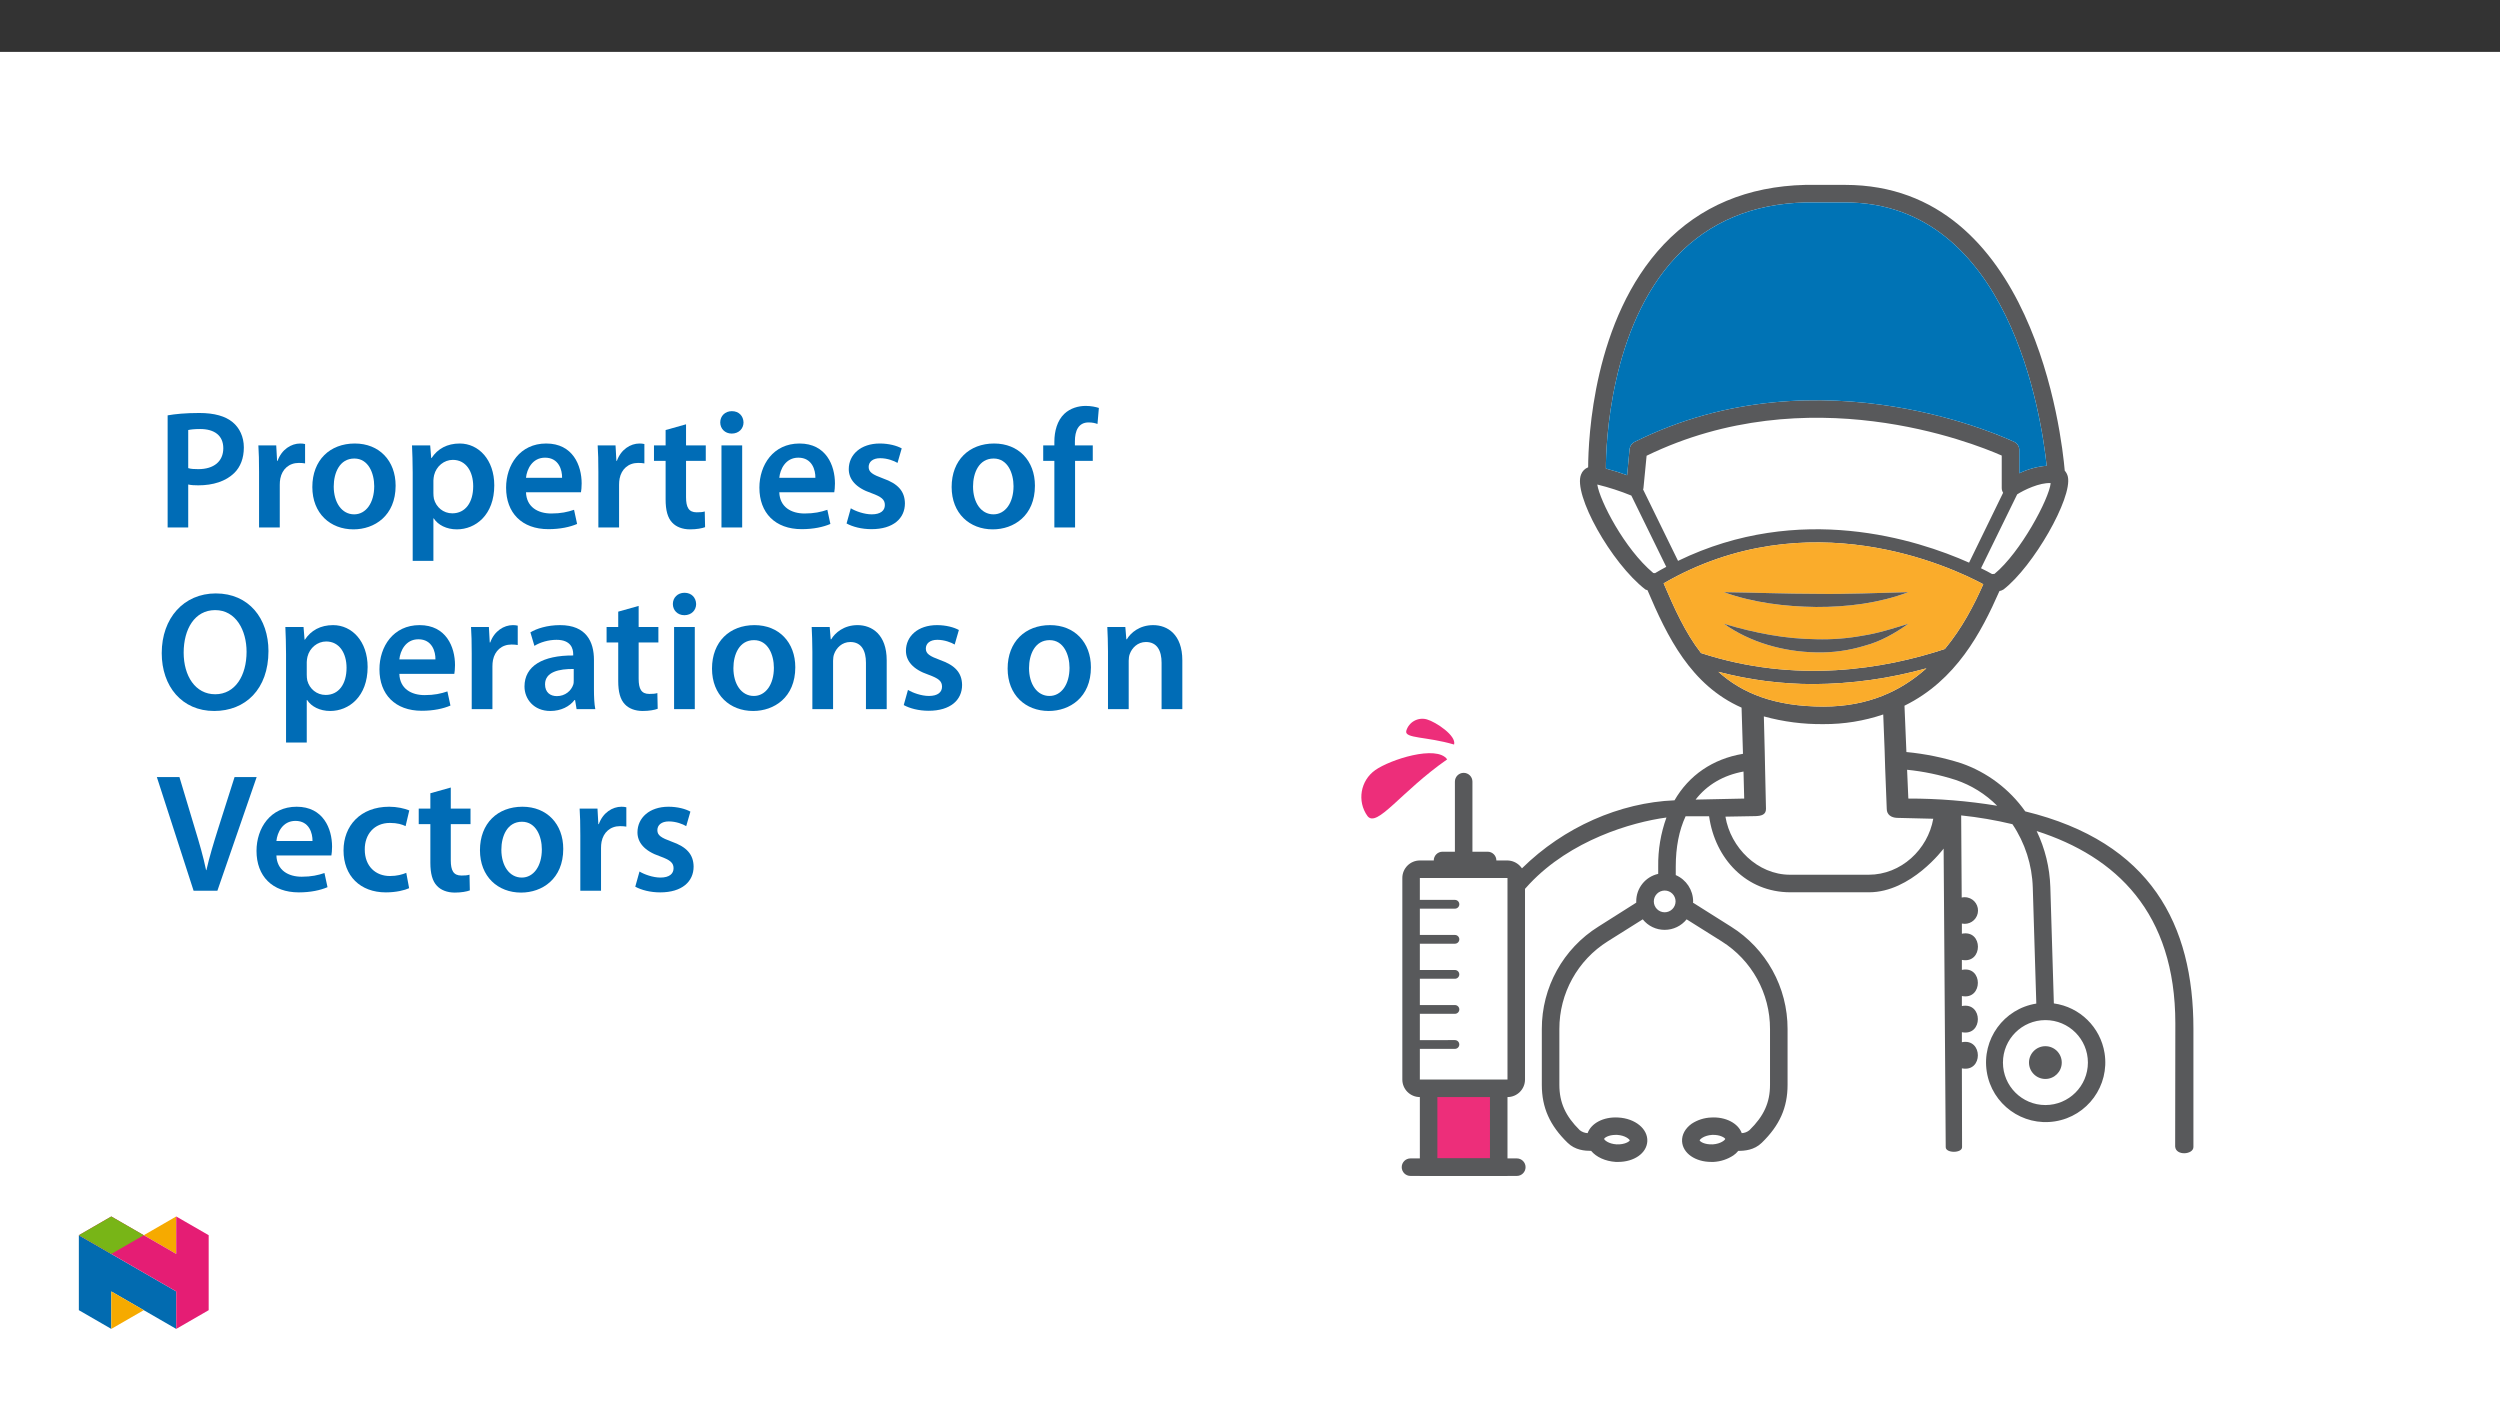 ﻿<?xml version="1.0" encoding="utf-8"?>
<svg xmlns="http://www.w3.org/2000/svg" xmlns:xlink="http://www.w3.org/1999/xlink" viewBox="0 0 960 540" version="1.1">
  <rect x="0" y="0" width="960" height="540" fill="#333333" stroke="none"/>
  <defs>
    <g>
      <symbol overflow="visible" id="glyph0-0">
        <path style="stroke:none;" d="M 0 0 L 32.375 0 L 32.375 -45.328 L 0 -45.328 Z M 16.188 -25.578 L 5.188 -42.094 L 27.188 -42.094 Z M 18.125 -22.656 L 29.141 -39.172 L 29.141 -6.156 Z M 5.188 -3.234 L 16.188 -19.75 L 27.188 -3.234 Z M 3.234 -39.172 L 14.25 -22.656 L 3.234 -6.156 Z M 3.234 -39.172 " />
      </symbol>
      <symbol overflow="visible" id="glyph0-1">
        <path style="stroke:none;" d="M 4.594 0 L 12.5 0 L 12.5 -16.516 C 13.594 -16.25 14.891 -16.188 16.375 -16.188 C 22.016 -16.188 26.938 -17.734 30.172 -20.922 C 32.562 -23.25 33.859 -26.609 33.859 -30.75 C 33.859 -34.828 32.188 -38.266 29.594 -40.406 C 26.812 -42.734 22.594 -43.969 16.766 -43.969 C 11.453 -43.969 7.516 -43.578 4.594 -43.062 Z M 12.5 -37.422 C 13.344 -37.625 14.891 -37.812 17.094 -37.812 C 22.594 -37.812 25.969 -35.281 25.969 -30.438 C 25.969 -25.375 22.344 -22.406 16.375 -22.406 C 14.766 -22.406 13.531 -22.469 12.5 -22.797 Z M 12.5 -37.422 " />
      </symbol>
      <symbol overflow="visible" id="glyph0-2">
        <path style="stroke:none;" d="M 4.281 0 L 12.234 0 L 12.234 -16.375 C 12.234 -17.219 12.297 -18.062 12.438 -18.781 C 13.141 -22.406 15.797 -24.797 19.547 -24.797 C 20.531 -24.797 21.234 -24.734 21.953 -24.609 L 21.953 -32.047 C 21.297 -32.188 20.844 -32.25 20.078 -32.25 C 16.641 -32.25 12.953 -29.984 11.391 -25.578 L 11.203 -25.578 L 10.875 -31.531 L 4.016 -31.531 C 4.203 -28.75 4.281 -25.641 4.281 -21.375 Z M 4.281 0 " />
      </symbol>
      <symbol overflow="visible" id="glyph0-3">
        <path style="stroke:none;" d="M 18.578 -32.25 C 9.062 -32.25 2.266 -25.906 2.266 -15.547 C 2.266 -5.375 9.188 0.719 18.062 0.719 C 26.094 0.719 34.25 -4.469 34.25 -16.062 C 34.25 -25.641 27.969 -32.25 18.578 -32.25 Z M 18.391 -26.484 C 23.828 -26.484 26.031 -20.781 26.031 -15.859 C 26.031 -9.453 22.859 -5.047 18.328 -5.047 C 13.531 -5.047 10.484 -9.641 10.484 -15.734 C 10.484 -20.984 12.75 -26.484 18.391 -26.484 Z M 18.391 -26.484 " />
      </symbol>
      <symbol overflow="visible" id="glyph0-4">
        <path style="stroke:none;" d="M 4.281 12.828 L 12.234 12.828 L 12.234 -3.5 L 12.375 -3.5 C 13.984 -0.969 17.281 0.719 21.234 0.719 C 28.422 0.719 35.609 -4.797 35.609 -16.188 C 35.609 -26.031 29.594 -32.25 22.344 -32.25 C 17.547 -32.25 13.859 -30.234 11.531 -26.672 L 11.391 -26.672 L 11 -31.531 L 4.016 -31.531 C 4.141 -28.562 4.281 -25.188 4.281 -21.047 Z M 12.234 -18.062 C 12.234 -18.719 12.375 -19.422 12.5 -20.078 C 13.344 -23.562 16.375 -25.969 19.688 -25.969 C 24.797 -25.969 27.516 -21.438 27.516 -15.859 C 27.516 -9.641 24.547 -5.438 19.484 -5.438 C 16.062 -5.438 13.281 -7.766 12.438 -11 C 12.297 -11.719 12.234 -12.438 12.234 -13.203 Z M 12.234 -18.062 " />
      </symbol>
      <symbol overflow="visible" id="glyph0-5">
        <path style="stroke:none;" d="M 31.016 -13.531 C 31.141 -14.25 31.281 -15.406 31.281 -16.906 C 31.281 -23.828 27.906 -32.25 17.672 -32.25 C 7.578 -32.25 2.266 -24.016 2.266 -15.281 C 2.266 -5.641 8.281 0.641 18.516 0.641 C 23.047 0.641 26.812 -0.188 29.531 -1.359 L 28.359 -6.797 C 25.906 -5.953 23.312 -5.375 19.625 -5.375 C 14.5 -5.375 10.094 -7.828 9.906 -13.531 Z M 9.906 -19.094 C 10.234 -22.344 12.297 -26.812 17.219 -26.812 C 22.531 -26.812 23.828 -22.016 23.766 -19.094 Z M 9.906 -19.094 " />
      </symbol>
      <symbol overflow="visible" id="glyph0-6">
        <path style="stroke:none;" d="M 5.562 -37.422 L 5.562 -31.531 L 1.094 -31.531 L 1.094 -25.578 L 5.562 -25.578 L 5.562 -10.75 C 5.562 -6.609 6.344 -3.688 8.094 -1.875 C 9.578 -0.266 11.984 0.719 14.953 0.719 C 17.422 0.719 19.547 0.328 20.719 -0.125 L 20.594 -6.156 C 19.688 -5.891 18.906 -5.828 17.484 -5.828 C 14.438 -5.828 13.406 -7.766 13.406 -11.656 L 13.406 -25.578 L 20.984 -25.578 L 20.984 -31.531 L 13.406 -31.531 L 13.406 -39.625 Z M 5.562 -37.422 " />
      </symbol>
      <symbol overflow="visible" id="glyph0-7">
        <path style="stroke:none;" d="M 12.234 0 L 12.234 -31.531 L 4.281 -31.531 L 4.281 0 Z M 8.281 -44.672 C 5.641 -44.672 3.812 -42.797 3.812 -40.344 C 3.812 -38.016 5.562 -36.062 8.219 -36.062 C 11 -36.062 12.75 -38.016 12.75 -40.344 C 12.688 -42.797 11 -44.672 8.281 -44.672 Z M 8.281 -44.672 " />
      </symbol>
      <symbol overflow="visible" id="glyph0-8">
        <path style="stroke:none;" d="M 2.328 -1.547 C 4.656 -0.266 8.094 0.641 11.906 0.641 C 20.266 0.641 24.734 -3.5 24.734 -9.266 C 24.672 -13.922 22.078 -16.828 16.312 -18.844 C 12.297 -20.328 10.812 -21.234 10.812 -23.25 C 10.812 -25.188 12.375 -26.609 15.219 -26.609 C 18 -26.609 20.594 -25.578 21.891 -24.797 L 23.5 -30.375 C 21.625 -31.406 18.578 -32.25 15.094 -32.25 C 7.766 -32.25 3.172 -27.969 3.172 -22.406 C 3.172 -18.641 5.703 -15.281 11.844 -13.203 C 15.734 -11.781 17.031 -10.75 17.031 -8.609 C 17.031 -6.547 15.469 -5.047 11.984 -5.047 C 9.125 -5.047 5.703 -6.281 3.953 -7.375 Z M 2.328 -1.547 " />
      </symbol>
      <symbol overflow="visible" id="glyph0-9">
        <path style="stroke:none;" d="M 13.141 0 L 13.141 -25.578 L 19.938 -25.578 L 19.938 -31.531 L 13.078 -31.531 L 13.078 -33.156 C 13.078 -37.031 14.375 -40.344 18.328 -40.344 C 19.812 -40.344 20.844 -40.078 21.75 -39.75 L 22.281 -45.906 C 21.047 -46.297 19.359 -46.688 17.219 -46.688 C 14.438 -46.688 11.328 -45.844 9 -43.641 C 6.281 -41.047 5.188 -36.969 5.188 -32.891 L 5.188 -31.531 L 0.906 -31.531 L 0.906 -25.578 L 5.188 -25.578 L 5.188 0 Z M 13.141 0 " />
      </symbol>
      <symbol overflow="visible" id="glyph0-10">
        <path style="stroke:none;" d="M 23.109 -44.422 C 10.812 -44.422 2.328 -34.969 2.328 -21.5 C 2.328 -8.734 10.094 0.719 22.469 0.719 C 34.453 0.719 43.312 -7.641 43.312 -22.281 C 43.312 -34.766 35.812 -44.422 23.109 -44.422 Z M 22.859 -38.016 C 30.828 -38.016 34.906 -30.234 34.906 -22.016 C 34.906 -12.891 30.562 -5.703 22.859 -5.703 C 15.219 -5.703 10.75 -12.75 10.75 -21.688 C 10.75 -30.688 14.953 -38.016 22.859 -38.016 Z M 22.859 -38.016 " />
      </symbol>
      <symbol overflow="visible" id="glyph0-11">
        <path style="stroke:none;" d="M 28.75 -18.906 C 28.75 -25.828 25.828 -32.25 15.734 -32.25 C 10.75 -32.25 6.672 -30.891 4.344 -29.469 L 5.891 -24.281 C 8.031 -25.641 11.266 -26.609 14.375 -26.609 C 19.938 -26.609 20.781 -23.188 20.781 -21.109 L 20.781 -20.594 C 9.125 -20.656 2.078 -16.578 2.078 -8.672 C 2.078 -3.891 5.641 0.719 11.984 0.719 C 16.125 0.719 19.422 -1.031 21.297 -3.5 L 21.5 -3.5 L 22.078 0 L 29.266 0 C 28.875 -1.938 28.75 -4.734 28.75 -7.578 Z M 20.984 -11.078 C 20.984 -10.484 20.984 -9.906 20.781 -9.328 C 20 -7.062 17.734 -4.984 14.5 -4.984 C 11.984 -4.984 9.969 -6.406 9.969 -9.516 C 9.969 -14.312 15.344 -15.469 20.984 -15.406 Z M 20.984 -11.078 " />
      </symbol>
      <symbol overflow="visible" id="glyph0-12">
        <path style="stroke:none;" d="M 4.281 0 L 12.234 0 L 12.234 -18.578 C 12.234 -19.484 12.375 -20.469 12.625 -21.109 C 13.469 -23.5 15.672 -25.766 18.844 -25.766 C 23.188 -25.766 24.859 -22.344 24.859 -17.812 L 24.859 0 L 32.828 0 L 32.828 -18.719 C 32.828 -28.688 27.125 -32.25 21.625 -32.25 C 16.375 -32.25 12.953 -29.266 11.531 -26.812 L 11.328 -26.812 L 10.938 -31.531 L 4.016 -31.531 C 4.141 -28.812 4.281 -25.766 4.281 -22.141 Z M 4.281 0 " />
      </symbol>
      <symbol overflow="visible" id="glyph0-13">
        <path style="stroke:none;" d="M 23.703 0 L 38.781 -43.641 L 30.297 -43.641 L 23.953 -23.703 C 22.281 -18.391 20.656 -13.078 19.484 -7.906 L 19.359 -7.906 C 18.266 -13.203 16.766 -18.266 15.094 -23.766 L 9.125 -43.641 L 0.453 -43.641 L 14.562 0 Z M 23.703 0 " />
      </symbol>
      <symbol overflow="visible" id="glyph0-14">
        <path style="stroke:none;" d="M 26.359 -6.859 C 24.797 -6.219 22.797 -5.641 20.078 -5.641 C 14.641 -5.641 10.422 -9.328 10.422 -15.797 C 10.359 -21.562 13.984 -26.031 20.078 -26.031 C 22.922 -26.031 24.797 -25.453 26.094 -24.797 L 27.516 -30.828 C 25.703 -31.594 22.734 -32.25 19.812 -32.25 C 8.734 -32.25 2.266 -24.922 2.266 -15.469 C 2.266 -5.703 8.672 0.641 18.516 0.641 C 22.469 0.641 25.766 -0.188 27.453 -0.969 Z M 26.359 -6.859 " />
      </symbol>
    </g>
    <clipPath id="clip1">
      <path d="M 558 70.996 L 842.273 70.996 L 842.273 447 L 558 447 Z M 558 70.996 " />
    </clipPath>
    <clipPath id="clip2">
      <path d="M 545 407 L 579 407 L 579 451.559 L 545 451.559 Z M 545 407 " />
    </clipPath>
    <clipPath id="clip3">
      <path d="M 538 444 L 586 444 L 586 451.559 L 538 451.559 Z M 538 444 " />
    </clipPath>
    <clipPath id="clip4">
      <path d="M 522.758 289 L 556 289 L 556 315 L 522.758 315 Z M 522.758 289 " />
    </clipPath>
    <clipPath id="clip5">
      <path d="M 30.277 474 L 68 474 L 68 510.301 L 30.277 510.301 Z M 30.277 474 " />
    </clipPath>
    <clipPath id="clip6">
      <path d="M 42 495 L 56 495 L 56 510.301 L 42 510.301 Z M 42 495 " />
    </clipPath>
    <clipPath id="clip7">
      <path d="M 55 467.125 L 68 467.125 L 68 482 L 55 482 Z M 55 467.125 " />
    </clipPath>
    <clipPath id="clip8">
      <path d="M 30.277 467.125 L 80.133 467.125 L 80.133 510.301 L 30.277 510.301 Z M 30.277 467.125 " />
    </clipPath>
    <clipPath id="clip9">
      <path d="M 30.277 467.125 L 56 467.125 L 56 482 L 30.277 482 Z M 30.277 467.125 " />
    </clipPath>
  </defs>
  <g id="surface1">
    <path style=" stroke:none;fill-rule:nonzero;fill:rgb(100%,100%,100%);fill-opacity:1;" d="M 0 559.926 L 960 559.926 L 960 19.926 L 0 19.926 Z M 0 559.926 " />
    <g clip-path="url(#clip1)" clip-rule="nonzero">
      <path style=" stroke:none;fill-rule:nonzero;fill:rgb(34.499%,34.9%,35.699%);fill-opacity:1;" d="M 785.441 391.719 C 794.449 391.719 801.754 399.02 801.754 408.027 C 801.754 417.035 794.449 424.34 785.441 424.34 C 776.434 424.34 769.129 417.035 769.129 408.027 C 769.133 399.02 776.434 391.719 785.441 391.719 M 732.801 306.648 L 732.324 295.59 C 738.672 296.23 744.93 297.543 751 299.5 C 757 301.523 762.449 304.918 766.91 309.41 C 755.637 307.551 744.227 306.625 732.801 306.648 M 717.566 335.898 L 687.367 335.898 C 674.898 335.898 664.52 325.449 662.566 313.594 L 674.09 313.391 C 676.379 313.32 678.137 312.844 678.137 310.629 L 677.797 295.453 L 677.66 288.715 L 677.32 275.098 C 684.785 277.16 692.504 278.156 700.246 278.062 C 708.039 278.105 715.781 276.855 723.16 274.355 L 723.695 288.109 L 723.902 294.918 L 724.512 310.625 C 724.512 312.844 726.266 313.992 728.48 314.062 L 742.371 314.402 C 740.281 326.199 730.039 335.898 717.566 335.898 M 651.109 307.047 C 655.484 301.387 661.758 297.68 669.508 296.27 L 669.773 306.648 Z M 659.871 257.977 C 671.773 261.109 684.027 262.691 696.336 262.695 C 711.012 262.617 725.609 260.578 739.746 256.637 C 730.105 265.262 717.434 271.324 700.246 271.324 C 681.301 271.324 668.828 266.07 659.871 257.977 M 653.188 250.77 C 647.062 242.883 642.879 233.445 638.832 224.004 C 694.246 191.992 749.18 217.672 761.582 224.344 C 758.012 232.434 753.363 241.328 746.816 249.215 C 723.629 256.898 689.664 262.695 653.188 250.77 M 634.855 220.035 C 623.738 210.727 614.301 192.254 613.359 186.059 C 617.816 187.148 622.184 188.566 626.434 190.301 L 639.844 217.672 C 638.367 218.41 636.945 219.285 635.535 220.094 C 635.262 220.094 635.059 220.035 634.855 220.035 M 643.754 98.492 C 656.359 85.215 673.078 78.203 693.438 77.734 L 708.535 77.734 C 771.766 77.734 783.961 160.168 785.918 178.844 C 782.266 179.168 778.703 180.148 775.402 181.742 L 775.402 172.773 C 775.414 171.504 774.711 170.332 773.586 169.746 C 772.844 169.406 699.438 133.816 627.578 169.746 C 626.566 170.293 625.887 171.301 625.762 172.441 L 624.816 182.48 C 622.453 181.605 619.488 180.66 616.656 179.922 C 616.656 170.758 618.145 125.523 643.754 98.492 M 769.199 189.223 L 756.125 216.055 C 736.109 207.156 691.141 192.664 644.367 215.375 L 630.945 187.945 C 630.945 187.809 631.082 187.676 631.082 187.469 L 632.297 175 C 694.246 144.938 757.137 169.875 768.664 174.934 L 768.664 187.402 C 768.664 188.047 768.852 188.68 769.199 189.223 M 787.465 185.516 C 786.859 191.586 775.871 212.145 765.898 220.367 C 765.582 220.355 765.27 220.379 764.957 220.434 C 763.945 219.828 762.457 219.082 760.707 218.207 L 774.594 189.832 C 777.223 188.148 783.223 185.25 787.465 185.516 M 639.242 350.32 C 636.934 350.32 635.066 348.449 635.066 346.141 C 635.07 343.832 636.941 341.965 639.25 341.965 C 641.559 341.969 643.426 343.84 643.422 346.148 C 643.41 348.449 641.543 350.312 639.242 350.32 M 657.711 439.438 C 654.473 439.57 652.789 438.355 652.652 437.891 C 652.789 437.48 654.336 436.004 657.438 435.797 C 660.543 435.66 662.359 436.945 662.496 437.344 C 662.43 437.754 660.816 439.23 657.711 439.438 M 620.43 435.797 L 620.977 435.797 C 624.145 436 625.691 437.48 625.828 437.891 C 625.691 438.355 623.875 439.57 620.77 439.438 C 617.602 439.23 616.055 437.754 615.984 437.344 C 616.055 436.945 617.602 435.797 620.43 435.797 M 777.691 311.57 C 771.637 303.008 763.062 296.547 753.16 293.102 C 746.301 290.91 739.227 289.461 732.062 288.781 L 731.32 270.992 C 751.203 261.215 760.773 242.883 767.785 226.969 C 768.336 226.871 768.863 226.664 769.336 226.367 C 780.793 217.535 795.828 191.246 794.066 183.094 C 793.875 182.215 793.461 181.402 792.859 180.73 C 791.715 167.387 780.859 70.996 708.535 70.996 L 693.234 70.996 C 671.059 71.531 652.789 79.215 638.902 93.844 C 611.734 122.555 609.918 168.465 609.848 179.445 C 608.605 179.922 607.625 180.906 607.152 182.148 C 603.914 189.766 618.68 216.184 631.828 226.367 C 632.023 226.504 632.363 226.504 632.637 226.637 C 640.254 244.566 649.281 263.102 668.762 271.73 L 669.305 289.461 C 657.645 291.418 648.539 297.75 643.016 307.32 C 622.039 308.18 600.488 317.59 584.426 333.449 C 583.602 334.25 582.793 335.074 582.012 335.922 C 580.93 337.062 579.887 338.234 578.875 339.441 C 567.695 352.582 560.785 368.812 559.07 385.98 C 558.961 387.074 558.875 388.18 558.805 389.293 C 558.68 391.172 558.617 393.086 558.617 395.016 L 558.617 440.449 C 558.617 442.742 565.562 442.676 565.562 439.98 L 565.562 392.992 C 565.598 377.652 570.234 362.676 578.875 350 C 579.938 348.41 581.059 346.863 582.238 345.359 C 583.312 343.973 584.434 342.625 585.605 341.312 C 586.176 340.664 586.754 340.027 587.34 339.406 C 603.176 322.621 626.434 315.742 639.914 313.926 C 637.734 319.953 636.664 326.324 636.75 332.734 L 636.75 335.566 C 631.801 336.672 628.293 341.078 628.316 346.148 L 628.316 346.617 L 613.828 355.789 C 600.246 364.258 592.012 379.148 592.059 395.152 L 592.059 416.586 C 592.059 425.285 595.094 432.16 601.969 438.832 C 604.859 441.664 608.574 441.934 610.996 441.934 C 612.949 444.289 616.395 445.914 620.43 446.176 L 621.375 446.176 C 627.441 446.176 632.297 442.879 632.566 438.289 C 632.832 433.504 627.918 429.465 621.375 429.125 C 615.711 428.785 610.996 431.352 609.645 435.125 C 608.539 435.074 607.48 434.672 606.617 433.98 C 601.152 428.582 598.797 423.395 598.797 416.586 L 598.797 395.152 C 598.758 381.457 605.793 368.711 617.406 361.449 L 630.816 353.023 C 632.859 355.59 635.965 357.078 639.242 357.062 C 642.516 357.062 645.613 355.574 647.664 353.023 L 661.078 361.449 C 672.688 368.711 679.723 381.457 679.684 395.152 L 679.684 416.586 C 679.684 423.398 677.32 428.582 671.797 433.98 C 670.961 434.684 669.918 435.086 668.828 435.125 C 667.488 431.352 662.633 428.785 657.102 429.125 C 654.41 429.223 651.797 430.059 649.551 431.547 C 647.129 433.309 645.777 435.73 645.914 438.289 C 646.188 442.879 651.039 446.176 657.102 446.176 L 658.043 446.176 C 660.738 446.027 663.344 445.168 665.602 443.688 C 666.316 443.207 666.957 442.617 667.488 441.934 C 669.91 441.934 673.613 441.664 676.516 438.832 C 683.391 432.16 686.426 425.285 686.426 416.586 L 686.426 395.152 C 686.465 379.145 678.23 364.258 664.648 355.789 L 650.098 346.617 C 650.152 346.469 650.176 346.309 650.164 346.148 C 650.145 341.75 647.527 337.781 643.492 336.035 L 643.492 332.734 C 643.492 325.316 644.766 318.848 647.266 313.457 L 656.293 313.457 C 658.586 329.77 670.582 342.637 687.504 342.637 L 717.703 342.637 C 733.879 342.637 746.352 325.859 746.352 325.859 L 747.156 440.516 C 747.156 442.879 753.43 442.879 753.43 440.516 L 753.363 410.246 C 761.582 411.871 761.516 398.586 753.363 400.207 L 753.363 396.367 C 761.582 397.98 761.516 384.703 753.363 386.32 L 753.363 382.477 C 761.516 384.102 761.582 370.746 753.363 372.438 L 753.363 368.598 C 761.582 370.211 761.582 356.867 753.363 358.551 L 753.363 354.641 C 756.121 355.238 758.844 353.484 759.441 350.727 C 760.039 347.965 758.289 345.242 755.531 344.645 C 754.793 344.488 754.027 344.492 753.293 344.66 L 753.09 313.117 C 759.719 313.812 766.297 314.938 772.777 316.492 C 777.621 323.703 780.328 332.137 780.586 340.82 L 781.941 385.375 C 769.453 387.363 760.938 399.098 762.926 411.586 C 764.914 424.074 776.648 432.59 789.137 430.602 C 801.625 428.613 810.137 416.879 808.152 404.391 C 806.566 394.438 798.664 386.691 788.68 385.309 L 787.328 340.625 C 787.094 333.168 785.305 325.844 782.074 319.117 C 812.539 328.895 835.328 350.391 835.328 392.992 L 835.258 440.242 C 835.465 443.949 842.273 443.414 842.273 440.449 L 842.273 395.016 C 842.273 355.242 826.086 323.359 777.691 311.57 " />
    </g>
    <path style=" stroke:none;fill-rule:nonzero;fill:rgb(98%,67.499%,16.899%);fill-opacity:1;" d="M 739.746 256.637 C 730.105 265.262 717.434 271.324 700.246 271.324 C 681.301 271.324 668.828 266.07 659.871 257.977 C 671.773 261.109 684.027 262.691 696.336 262.695 C 711.012 262.617 725.609 260.578 739.746 256.637 " />
    <path style=" stroke:none;fill-rule:nonzero;fill:rgb(98%,67.499%,16.899%);fill-opacity:1;" d="M 697.383 233.082 C 685.379 232.922 673.309 231.465 661.945 227.387 C 673.965 227.539 685.66 228.023 697.406 228.031 C 709.172 228.211 720.789 227.684 732.824 227.387 C 721.539 231.629 709.367 233.133 697.383 233.082 M 716.133 247.93 C 710.07 249.801 703.746 250.68 697.406 250.523 C 684.785 250.27 672.137 246.715 661.945 239.508 C 667.77 241.293 673.695 242.719 679.691 243.781 C 685.566 244.828 691.516 245.391 697.484 245.465 C 703.426 245.625 709.367 245.168 715.215 244.098 C 721.137 243.195 726.867 241.352 732.824 239.508 C 727.801 243.086 722.254 246.309 716.133 247.93 M 638.832 224.004 C 642.879 233.445 647.062 242.883 653.191 250.77 C 689.664 262.695 723.629 256.898 746.816 249.215 C 753.363 241.328 758.012 232.434 761.582 224.344 C 749.18 217.672 694.246 191.992 638.832 224.004 " />
    <path style=" stroke:none;fill-rule:nonzero;fill:rgb(34.499%,34.9%,35.699%);fill-opacity:1;" d="M 732.824 239.508 C 727.801 243.086 722.254 246.309 716.133 247.93 C 710.07 249.801 703.746 250.68 697.406 250.523 C 684.785 250.27 672.137 246.715 661.945 239.508 C 667.77 241.293 673.695 242.719 679.691 243.781 C 685.566 244.828 691.516 245.391 697.484 245.465 C 703.426 245.625 709.367 245.168 715.215 244.098 C 721.137 243.195 726.867 241.352 732.824 239.508 " />
    <path style=" stroke:none;fill-rule:nonzero;fill:rgb(34.499%,34.9%,35.699%);fill-opacity:1;" d="M 732.824 227.387 C 721.539 231.629 709.367 233.133 697.383 233.082 C 685.379 232.918 673.309 231.465 661.945 227.387 C 673.965 227.539 685.66 228.023 697.406 228.031 C 709.172 228.211 720.789 227.684 732.824 227.387 " />
    <path style=" stroke:none;fill-rule:nonzero;fill:rgb(34.499%,34.9%,35.699%);fill-opacity:1;" d="M 785.426 414.32 C 788.898 414.32 791.715 411.504 791.715 408.027 C 791.715 404.555 788.898 401.738 785.426 401.738 C 781.949 401.738 779.133 404.555 779.133 408.027 C 779.133 411.504 781.949 414.32 785.426 414.32 " />
    <path style=" stroke:none;fill-rule:nonzero;fill:rgb(92.899%,17.999%,47.8%);fill-opacity:1;" d="M 548.59 411.176 L 575.508 411.176 L 575.508 448.191 L 548.59 448.191 Z M 548.59 411.176 " />
    <g clip-path="url(#clip2)" clip-rule="nonzero">
      <path style=" stroke:none;fill-rule:nonzero;fill:rgb(34.499%,34.9%,35.699%);fill-opacity:1;" d="M 551.953 444.828 L 551.953 414.543 L 572.145 414.543 L 572.145 444.828 Z M 545.223 407.812 L 545.223 451.559 L 578.875 451.559 L 578.875 407.812 Z M 545.223 407.812 " />
    </g>
    <g clip-path="url(#clip3)" clip-rule="nonzero">
      <path style=" stroke:none;fill-rule:nonzero;fill:rgb(34.499%,34.9%,35.699%);fill-opacity:1;" d="M 582.461 444.828 L 541.633 444.828 C 539.777 444.824 538.266 446.328 538.262 448.184 C 538.258 450.043 539.762 451.555 541.621 451.555 L 541.633 451.555 L 582.461 451.559 C 584.32 451.555 585.824 450.047 585.816 448.188 C 585.816 446.332 584.316 444.832 582.461 444.828 " />
    </g>
    <path style=" stroke:none;fill-rule:nonzero;fill:rgb(100%,100%,100%);fill-opacity:1;" d="M 582.238 337.148 C 582.238 335.289 580.734 333.781 578.875 333.781 L 545.223 333.781 C 543.367 333.781 541.859 335.289 541.859 337.148 L 541.859 414.543 C 541.859 416.402 543.367 417.906 545.223 417.906 L 578.875 417.906 C 580.73 417.906 582.238 416.402 582.238 414.543 Z M 582.238 337.148 " />
    <path style=" stroke:none;fill-rule:nonzero;fill:rgb(34.499%,34.9%,35.699%);fill-opacity:1;" d="M 545.223 414.543 L 545.227 414.543 L 542.844 416.922 L 545.223 414.543 L 545.223 337.145 L 578.875 337.145 L 578.875 414.543 Z M 585.605 337.148 C 585.52 333.465 582.555 330.5 578.875 330.418 L 545.223 330.418 C 541.508 330.422 538.5 333.434 538.496 337.145 L 538.496 414.543 C 538.492 418.258 541.504 421.27 545.219 421.273 L 578.875 421.273 C 582.59 421.273 585.602 418.262 585.605 414.547 Z M 585.605 337.148 " />
    <path style=" stroke:none;fill-rule:nonzero;fill:rgb(34.499%,34.9%,35.699%);fill-opacity:1;" d="M 558.684 399.398 L 545.223 399.402 C 544.293 399.398 543.539 400.152 543.539 401.082 C 543.535 402.008 544.285 402.766 545.215 402.766 L 558.684 402.766 C 559.613 402.766 560.367 402.016 560.367 401.086 C 560.371 400.156 559.621 399.402 558.691 399.398 Z M 558.684 399.398 " />
    <path style=" stroke:none;fill-rule:nonzero;fill:rgb(34.499%,34.9%,35.699%);fill-opacity:1;" d="M 558.684 385.941 L 545.223 385.941 C 544.297 385.938 543.539 386.691 543.539 387.617 C 543.535 388.547 544.289 389.301 545.215 389.305 L 558.684 389.305 C 559.613 389.312 560.371 388.562 560.379 387.637 C 560.387 386.707 559.637 385.949 558.707 385.941 Z M 558.684 385.941 " />
    <path style=" stroke:none;fill-rule:nonzero;fill:rgb(34.499%,34.9%,35.699%);fill-opacity:1;" d="M 558.684 372.48 L 545.223 372.48 C 544.293 372.48 543.539 373.234 543.539 374.164 C 543.539 375.09 544.293 375.844 545.223 375.844 L 558.684 375.844 C 559.613 375.848 560.367 375.098 560.367 374.168 C 560.371 373.238 559.617 372.484 558.691 372.48 Z M 558.684 372.48 " />
    <path style=" stroke:none;fill-rule:nonzero;fill:rgb(34.499%,34.9%,35.699%);fill-opacity:1;" d="M 558.684 359.02 L 545.223 359.023 C 544.293 359.016 543.535 359.762 543.527 360.691 C 543.523 361.621 544.27 362.379 545.199 362.387 L 545.223 362.387 L 558.684 362.383 C 559.613 362.391 560.371 361.645 560.379 360.715 C 560.387 359.785 559.637 359.027 558.707 359.02 Z M 558.684 359.02 " />
    <path style=" stroke:none;fill-rule:nonzero;fill:rgb(34.499%,34.9%,35.699%);fill-opacity:1;" d="M 558.684 345.559 L 545.223 345.559 C 544.297 345.559 543.539 346.309 543.539 347.238 C 543.535 348.168 544.289 348.922 545.215 348.922 L 545.223 348.922 L 558.684 348.926 C 559.613 348.934 560.371 348.184 560.379 347.254 C 560.387 346.324 559.637 345.566 558.707 345.559 Z M 558.684 345.559 " />
    <path style=" stroke:none;fill-rule:nonzero;fill:rgb(34.499%,34.9%,35.699%);fill-opacity:1;" d="M 571.227 327.055 L 553.945 327.055 C 552.086 327.043 550.574 328.543 550.562 330.398 C 550.555 332.258 552.051 333.773 553.91 333.781 L 571.227 333.781 C 573.086 333.793 574.598 332.293 574.609 330.438 C 574.617 328.578 573.121 327.062 571.262 327.055 Z M 571.227 327.055 " />
    <path style=" stroke:none;fill-rule:nonzero;fill:rgb(34.499%,34.9%,35.699%);fill-opacity:1;" d="M 565.414 300.133 C 565.41 298.273 563.902 296.77 562.043 296.773 C 560.191 296.777 558.688 298.277 558.684 300.133 L 558.684 327.051 C 558.688 328.91 560.199 330.414 562.059 330.41 C 563.91 330.406 565.41 328.902 565.414 327.051 Z M 565.414 300.133 " />
    <path style=" stroke:none;fill-rule:nonzero;fill:rgb(0%,45.099%,70.999%);fill-opacity:1;" d="M 643.758 98.496 C 656.359 85.215 673.078 78.207 693.434 77.734 L 708.535 77.734 C 771.762 77.734 783.961 160.172 785.918 178.844 C 782.266 179.164 778.703 180.148 775.402 181.742 L 775.402 172.777 C 775.414 171.504 774.711 170.332 773.582 169.746 C 772.84 169.406 699.434 133.816 627.578 169.746 C 626.566 170.289 625.887 171.297 625.758 172.441 L 624.816 182.484 C 622.457 181.609 619.488 180.664 616.66 179.922 C 616.66 170.754 618.141 125.527 643.758 98.496 " />
    <g clip-path="url(#clip4)" clip-rule="nonzero">
      <path style=" stroke:none;fill-rule:nonzero;fill:rgb(92.899%,17.999%,47.8%);fill-opacity:1;" d="M 525.09 313.34 C 521.051 307.656 522.387 299.77 528.074 295.734 C 533.762 291.695 551.676 285.91 555.715 291.598 C 537.895 304.008 528.738 318.105 525.09 313.34 " />
    </g>
    <path style=" stroke:none;fill-rule:nonzero;fill:rgb(92.899%,17.999%,47.8%);fill-opacity:1;" d="M 540.004 280.664 C 540.977 277.254 544.531 275.277 547.941 276.25 C 551.352 277.227 559.344 282.496 558.367 285.906 C 547.777 282.777 539.27 283.625 540.004 280.664 " />
    <g style="fill:rgb(0%,42.354%,71.373%);fill-opacity:1;">
      <use xlink:href="#glyph0-1" x="59.776" y="202.557" />
    </g>
    <g style="fill:rgb(0%,42.354%,71.373%);fill-opacity:1;">
      <use xlink:href="#glyph0-2" x="95.198" y="202.557" />
    </g>
    <g style="fill:rgb(0%,42.354%,71.373%);fill-opacity:1;">
      <use xlink:href="#glyph0-3" x="117.669" y="202.557" />
      <use xlink:href="#glyph0-4" x="154.192" y="202.557" />
      <use xlink:href="#glyph0-5" x="192.075" y="202.557" />
      <use xlink:href="#glyph0-2" x="225.49" y="202.557" />
    </g>
    <g style="fill:rgb(0%,42.354%,71.373%);fill-opacity:1;">
      <use xlink:href="#glyph0-6" x="250.033" y="202.557" />
      <use xlink:href="#glyph0-7" x="272.762" y="202.557" />
      <use xlink:href="#glyph0-5" x="289.34" y="202.557" />
      <use xlink:href="#glyph0-8" x="322.755" y="202.557" />
    </g>
    <g style="fill:rgb(0%,42.354%,71.373%);fill-opacity:1;">
      <use xlink:href="#glyph0-3" x="363.163" y="202.557" />
      <use xlink:href="#glyph0-9" x="399.686" y="202.557" />
    </g>
    <g style="fill:rgb(0%,42.354%,71.373%);fill-opacity:1;">
      <use xlink:href="#glyph0-10" x="59.776" y="272.296" />
    </g>
    <g style="fill:rgb(0%,42.354%,71.373%);fill-opacity:1;">
      <use xlink:href="#glyph0-4" x="105.559" y="272.296" />
      <use xlink:href="#glyph0-5" x="143.442" y="272.296" />
      <use xlink:href="#glyph0-2" x="176.857" y="272.296" />
    </g>
    <g style="fill:rgb(0%,42.354%,71.373%);fill-opacity:1;">
      <use xlink:href="#glyph0-11" x="199.328" y="272.296" />
    </g>
    <g style="fill:rgb(0%,42.354%,71.373%);fill-opacity:1;">
      <use xlink:href="#glyph0-6" x="231.836" y="272.296" />
      <use xlink:href="#glyph0-7" x="254.566" y="272.296" />
      <use xlink:href="#glyph0-3" x="271.143" y="272.296" />
      <use xlink:href="#glyph0-12" x="307.666" y="272.296" />
      <use xlink:href="#glyph0-8" x="344.708" y="272.296" />
    </g>
    <g style="fill:rgb(0%,42.354%,71.373%);fill-opacity:1;">
      <use xlink:href="#glyph0-3" x="384.663" y="272.296" />
      <use xlink:href="#glyph0-12" x="421.186" y="272.296" />
    </g>
    <g style="fill:rgb(0%,42.354%,71.373%);fill-opacity:1;">
      <use xlink:href="#glyph0-13" x="59.776" y="342.034" />
    </g>
    <g style="fill:rgb(0%,42.354%,71.373%);fill-opacity:1;">
      <use xlink:href="#glyph0-5" x="96.234" y="342.034" />
      <use xlink:href="#glyph0-14" x="129.649" y="342.034" />
    </g>
    <g style="fill:rgb(0%,42.354%,71.373%);fill-opacity:1;">
      <use xlink:href="#glyph0-6" x="159.696" y="342.034" />
    </g>
    <g style="fill:rgb(0%,42.354%,71.373%);fill-opacity:1;">
      <use xlink:href="#glyph0-3" x="182.038" y="342.034" />
      <use xlink:href="#glyph0-2" x="218.561" y="342.034" />
      <use xlink:href="#glyph0-8" x="241.614" y="342.034" />
    </g>
    <g clip-path="url(#clip5)" clip-rule="nonzero">
      <path style=" stroke:none;fill-rule:nonzero;fill:rgb(0.8%,42%,68.999%);fill-opacity:1;" d="M 30.277 503.105 L 42.738 510.301 L 42.738 495.91 L 67.668 510.301 L 67.668 495.91 L 30.277 474.32 Z M 30.277 503.105 " />
    </g>
    <g clip-path="url(#clip6)" clip-rule="nonzero">
      <path style=" stroke:none;fill-rule:nonzero;fill:rgb(96.1%,66.699%,0%);fill-opacity:1;" d="M 42.738 510.301 L 55.203 503.105 L 42.738 495.91 Z M 42.738 510.301 " />
    </g>
    <g clip-path="url(#clip7)" clip-rule="nonzero">
      <path style=" stroke:none;fill-rule:nonzero;fill:rgb(96.1%,66.699%,0%);fill-opacity:1;" d="M 67.668 467.125 L 55.203 474.32 L 67.668 481.516 Z M 67.668 467.125 " />
    </g>
    <g clip-path="url(#clip8)" clip-rule="nonzero">
      <path style=" stroke:none;fill-rule:nonzero;fill:rgb(89.799%,11.4%,45.499%);fill-opacity:1;" d="M 67.668 467.125 L 67.668 481.516 L 42.738 467.125 L 30.277 474.32 L 67.668 495.91 L 67.668 510.301 L 80.133 503.105 L 80.133 474.32 Z M 67.668 467.125 " />
    </g>
    <g clip-path="url(#clip9)" clip-rule="nonzero">
      <path style=" stroke:none;fill-rule:nonzero;fill:rgb(47.099%,70.999%,9%);fill-opacity:1;" d="M 42.738 467.125 L 30.277 474.32 L 42.738 481.516 L 55.203 474.32 Z M 42.738 467.125 " />
    </g>
  </g>
</svg>